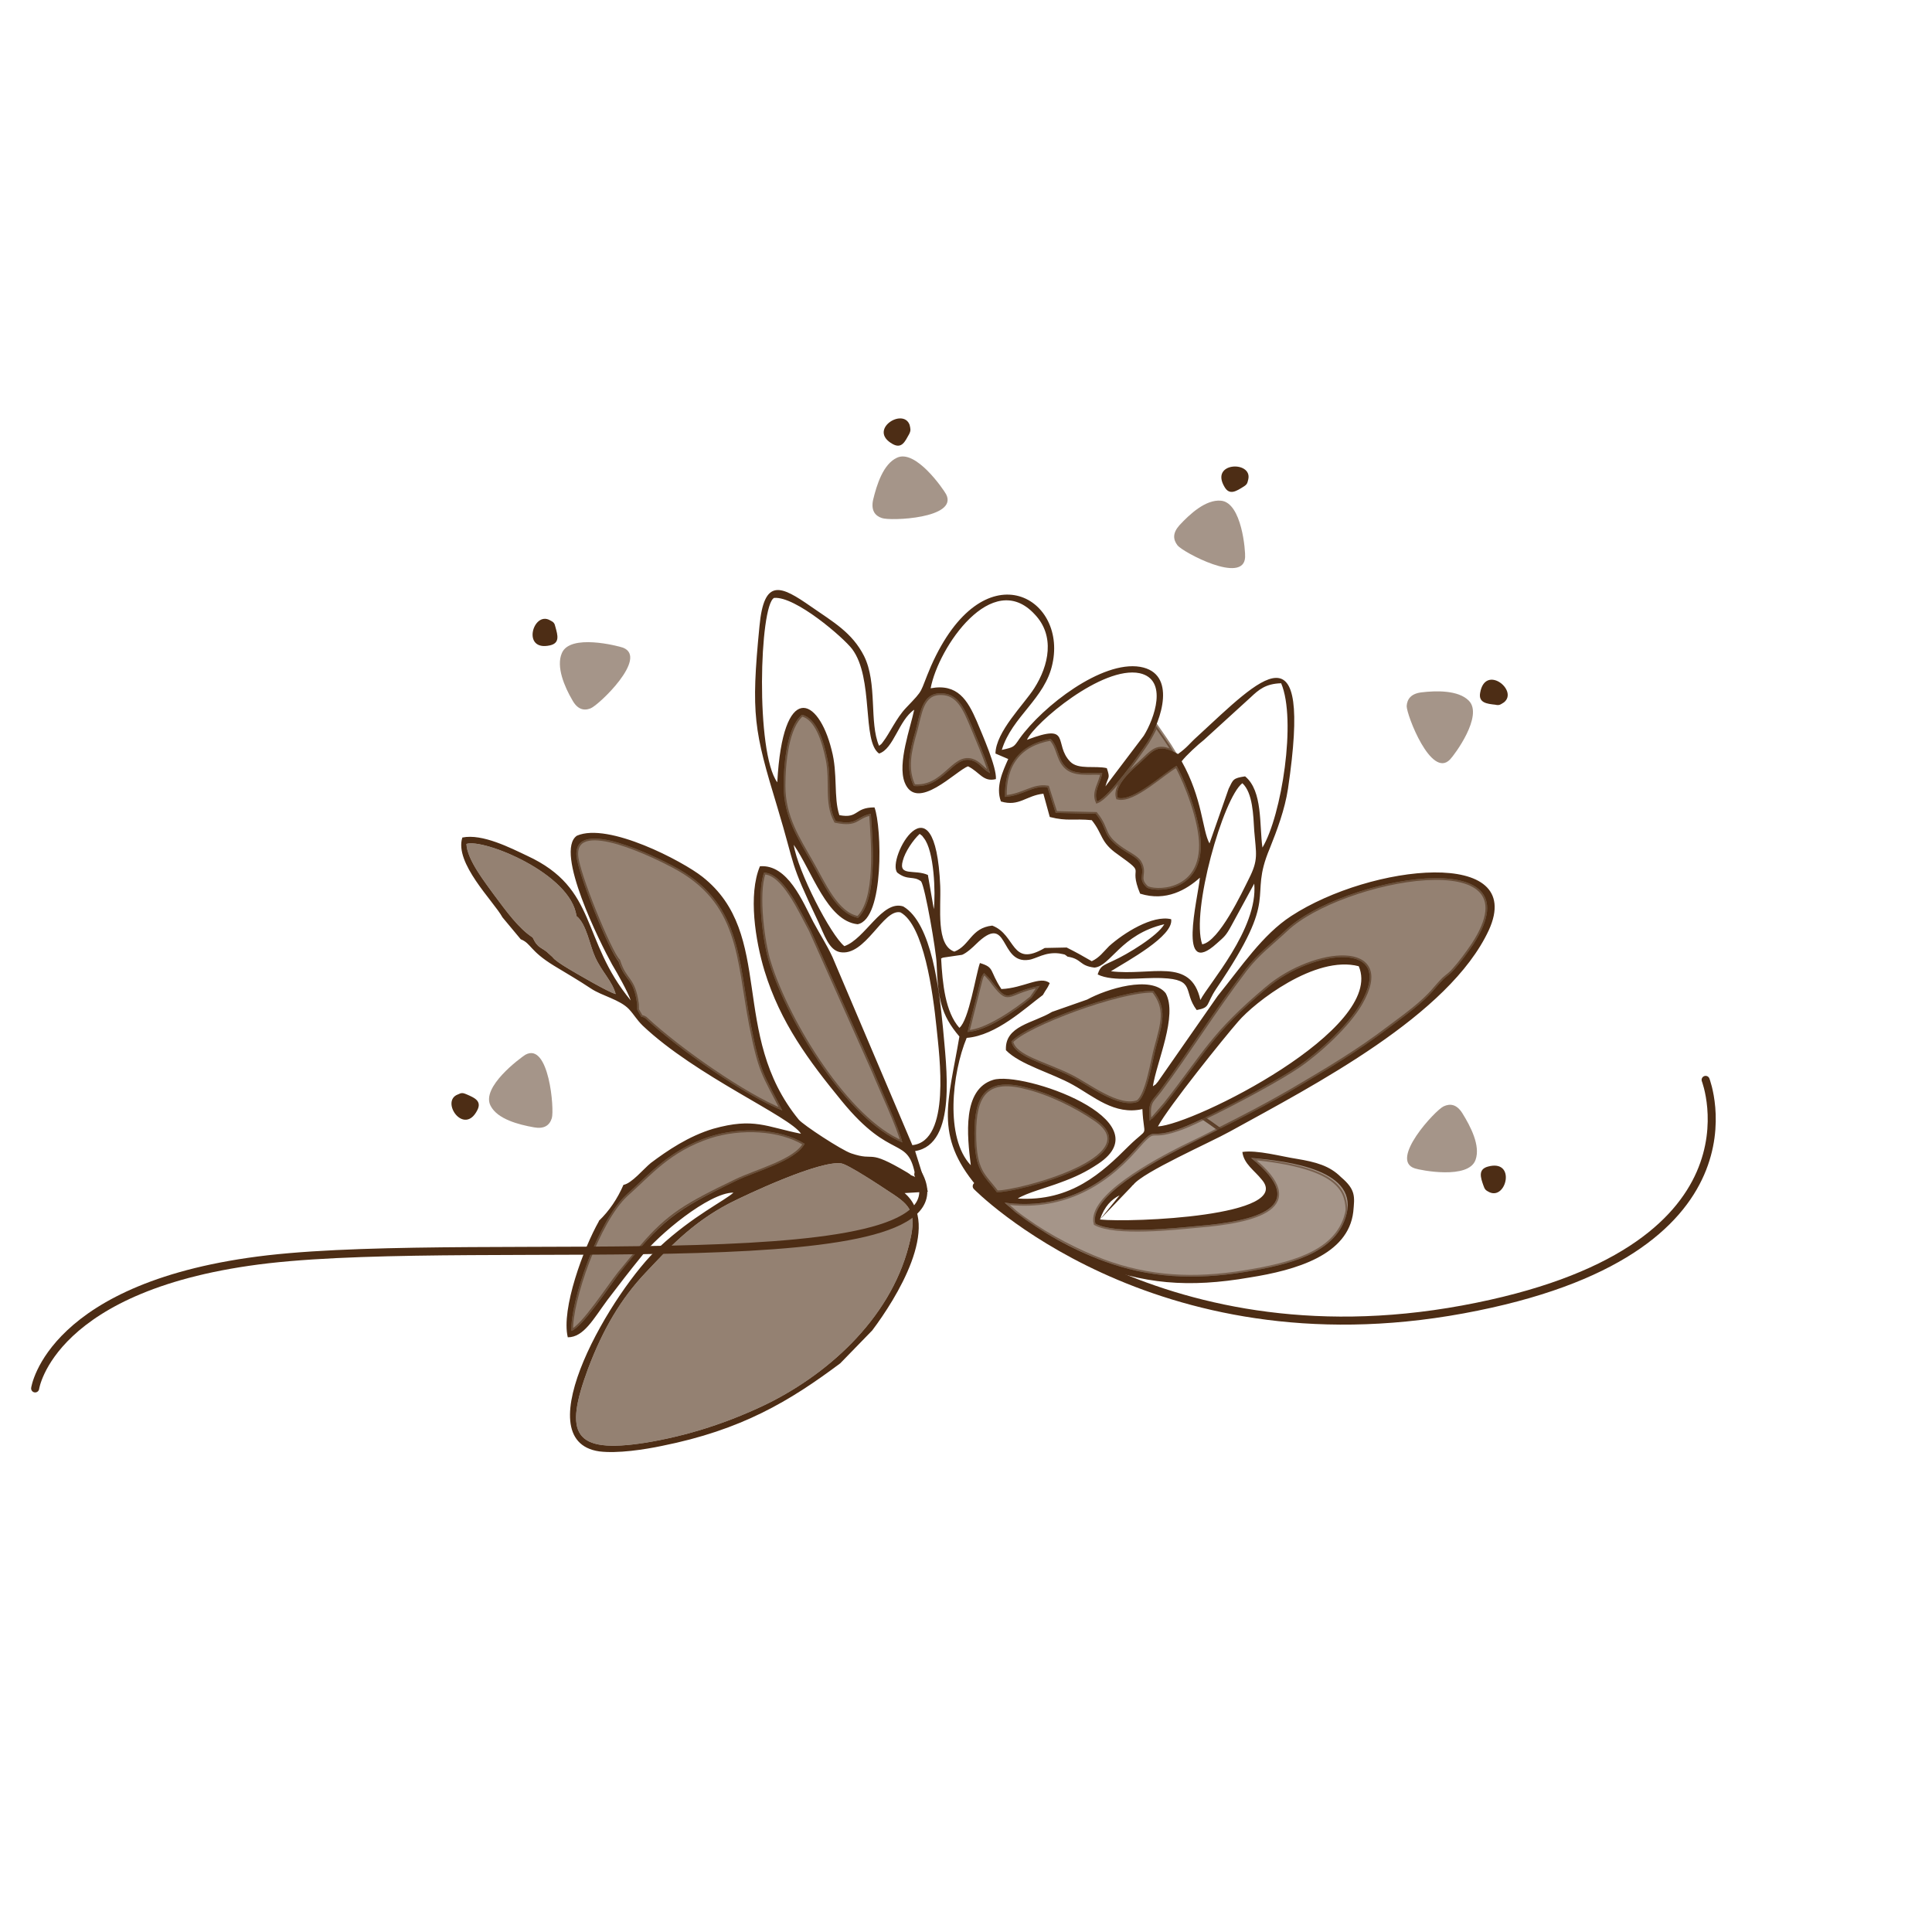 <?xml version="1.0" encoding="UTF-8"?>
<!DOCTYPE svg PUBLIC "-//W3C//DTD SVG 1.1//EN" "http://www.w3.org/Graphics/SVG/1.1/DTD/svg11.dtd">
<!-- Creator: CorelDRAW X8 -->
<svg xmlns="http://www.w3.org/2000/svg" xml:space="preserve" width="42.333mm" height="42.333mm" version="1.1" style="shape-rendering:geometricPrecision; text-rendering:geometricPrecision; image-rendering:optimizeQuality; fill-rule:evenodd; clip-rule:evenodd"
viewBox="0 0 4233 4233"
 xmlns:xlink="http://www.w3.org/1999/xlink">
 <defs>
  <style type="text/css">
   <![CDATA[
    .str0 {stroke:#4D2D15;stroke-width:7.62;stroke-opacity:0.502}
    .str1 {stroke:#4D2D15;stroke-width:7.62;stroke-opacity:0.6}
    .str2 {stroke:#4D2D15;stroke-width:17.6;stroke-linecap:round;stroke-linejoin:round}
    .fil0 {fill:none}
    .fil1 {fill:#4D2D15}
    .fil3 {fill:#4D2D15;fill-opacity:0.502}
    .fil2 {fill:#4D2D15;fill-opacity:0.6}
   ]]>
  </style>
 </defs>
 <g id="Layer_x0020_1">
  <rect class="fil0" width="4233" height="4233"/>
  <g id="_2549850899376">
   <g>
    <path class="fil1" d="M1991 2730c-42,163 -183,286 -321,351 -79,37 -164,65 -256,80 -159,25 -178,-20 -126,-161 33,-88 73,-155 126,-211 50,-53 101,-109 183,-152 39,-20 199,-95 246,-88 15,2 86,49 107,63 47,30 60,46 41,118zm419 -58c10,-29 25,-44 43,-53l-43 53zm69 -72c1,-1 2,-3 4,-4 21,-28 169,-93 212,-117 185,-102 480,-254 567,-441 83,-182 -258,-145 -433,-31 -63,41 -109,111 -161,175l-131 188c-8,9 -1,3 -11,10 8,-53 55,-155 28,-204 -32,-40 -130,-9 -172,14l-77 27c-41,25 -104,30 -101,84 31,32 101,50 147,76 45,25 91,67 152,53 3,68 17,35 -30,81 -59,59 -127,122 -243,115 18,-12 67,-25 93,-35 33,-12 56,-23 83,-41 145,-96 -166,-204 -230,-184 -68,21 -57,122 -49,187 -57,-60 -41,-202 -9,-279 65,-5 129,-66 167,-94 9,-16 8,-11 15,-26 -21,-17 -57,11 -106,13 -27,-41 -14,-47 -47,-57 -9,25 -24,125 -45,142 -31,-35 -37,-97 -40,-152 2,-1 4,-2 5,-2l41 -6c10,-4 24,-17 30,-23 74,-73 50,44 116,34 16,-2 36,-18 67,-14 15,3 10,1 18,7 32,5 25,20 59,24 35,-3 58,-73 153,-95 -15,26 -81,66 -112,80 -23,11 -28,11 -34,30 34,17 97,6 141,8 75,3 45,29 76,70 31,-6 19,-11 43,-47 144,-212 68,-191 117,-307 16,-40 33,-85 40,-131 54,-366 -59,-243 -198,-115 -19,17 -22,24 -43,39 -46,-25 -53,-8 -85,21 -16,14 -56,48 -47,75 35,9 102,-56 129,-70 22,40 53,122 53,174 0,107 -105,103 -119,92 -22,-21 0,-29 -15,-55 -7,-11 -25,-19 -38,-28 -47,-32 -29,-42 -58,-78l-88 -2 -18 -56c-32,-5 -53,18 -93,21 -2,-69 31,-115 100,-127 17,17 15,42 32,60 19,20 49,13 81,15 -4,23 -20,41 -11,62 26,-10 93,-104 110,-130 31,-48 65,-151 -16,-165 -84,-14 -213,86 -264,157 -13,19 -12,19 -39,25 22,-73 95,-112 111,-189 32,-147 -152,-252 -266,5 -27,63 -13,48 -55,92 -21,22 -36,56 -50,74 -5,7 -4,5 -9,9 -22,-51 -3,-137 -33,-197 -26,-51 -67,-74 -116,-108 -66,-46 -103,-64 -113,43 -19,194 -12,228 39,396 42,139 24,113 90,252 13,28 23,61 47,66 56,11 95,-96 133,-87 51,28 71,174 79,253 6,60 32,248 -53,257l-175 -412c-14,-30 -26,-47 -42,-77 -23,-44 -56,-127 -117,-122 -26,62 -10,163 10,229 35,114 97,197 169,285 111,136 146,73 162,167 -21,-9 -2,0 -18,-10 -91,-54 -67,-23 -123,-42 -21,-7 -105,-62 -115,-74 -153,-187 -51,-406 -211,-532 -43,-34 -206,-120 -275,-90 -50,34 52,237 77,282 12,20 34,59 41,79 -110,-133 -71,-245 -227,-317 -36,-17 -98,-49 -142,-40 -18,56 68,139 88,175l40 48c23,9 19,25 73,58 28,17 54,32 81,50 24,16 63,24 83,45 12,13 16,22 30,36 117,111 323,199 347,237 -76,-15 -103,-36 -192,-11 -54,16 -101,48 -137,75 -16,13 -42,45 -60,48 -13,30 -31,57 -54,79l0 1c-33,58 -83,192 -68,254 35,0 56,-40 87,-82 25,-33 49,-64 75,-96 36,-46 147,-139 201,-139 -18,17 -89,51 -162,119 -101,92 -298,424 -132,448 40,5 99,-4 137,-12 175,-35 280,-98 391,-181l70 -72c52,-69 153,-230 71,-301l51 -3 -28 -89c93,-15 68,-187 61,-270 -8,-81 -24,-229 -87,-266 -46,-15 -83,71 -129,87 -30,-24 -102,-164 -111,-222 40,57 73,167 140,174 59,-11 53,-214 37,-256 -45,0 -34,25 -77,17 -13,-39 -3,-91 -17,-143 -29,-117 -107,-151 -119,71 -48,-65 -39,-388 -7,-404 47,-4 152,87 171,112 48,64 21,202 59,229 32,-10 43,-73 77,-96 -8,39 -37,117 -21,159 26,67 113,-26 139,-35 26,13 33,35 61,28 2,-26 -30,-98 -42,-127 -20,-46 -42,-83 -101,-72 17,-90 135,-263 228,-162 45,47 31,112 -1,162 -23,36 -84,95 -85,143l28 12c-12,27 -28,61 -16,93 40,12 55,-13 93,-17l14 51c39,10 52,3 92,7 25,31 18,48 57,75 67,48 21,19 49,86 57,18 102,-9 131,-35 -5,48 -50,223 37,144 17,-15 20,-17 32,-39 16,-30 34,-62 50,-92 9,99 -101,221 -118,255 -21,-95 -108,-52 -196,-63 35,-22 138,-77 132,-114 -41,-10 -105,31 -136,59 -13,13 -21,25 -38,33 -19,-11 -33,-19 -55,-30l-48 1c-75,44 -62,-29 -115,-49 -47,5 -49,44 -83,57 -41,-14 -29,-96 -31,-144 -11,-251 -119,-58 -94,-29 23,18 35,6 52,19 9,12 33,153 34,179 3,77 9,113 50,161 -24,143 -56,216 38,328 50,59 150,128 246,167 118,48 219,56 352,33 101,-16 216,-49 227,-144 3,-33 6,-48 -27,-76 -25,-25 -55,-33 -97,-40 -33,-5 -87,-20 -119,-15 3,26 27,41 42,60 72,81 -286,95 -354,88l69 -72zm-1227 316c-3,-64 58,-241 120,-298 52,-46 93,-98 184,-128 66,-21 152,-18 207,16 -20,38 -107,60 -150,81 -136,66 -162,85 -257,204 -20,26 -80,117 -104,125zm883 -433c0,-81 24,-123 111,-101 54,13 112,42 153,70 127,85 -174,162 -215,160 -28,-38 -49,-44 -49,-129zm81 -201c31,-36 237,-113 311,-111 31,39 20,71 6,123 -8,28 -19,105 -40,120 -43,16 -110,-38 -147,-56 -58,-29 -123,-42 -130,-76zm-67 -136c3,-10 3,-8 7,-14 5,4 9,9 14,14 44,59 30,29 108,14l-18 26c-34,28 -98,73 -140,75l29 -115zm388 322c23,-43 147,-197 176,-230 36,-42 169,-146 264,-121 59,137 -362,347 -440,351zm-560 35c-120,-49 -250,-262 -291,-392 -14,-42 -29,-153 -12,-199 43,1 80,86 102,126l138 309c15,37 56,125 63,156zm542 -47c-4,-43 3,-41 22,-66 64,-86 116,-171 188,-266 28,-36 56,-56 89,-87 119,-113 559,-197 410,32 -12,18 -30,42 -41,54 -9,11 -14,13 -24,22 -8,8 -13,14 -20,22 -26,31 -63,57 -99,84 -68,52 -137,93 -219,141 -78,45 -152,81 -236,123 -57,29 -204,107 -189,166 45,24 172,10 226,5 122,-10 250,-40 115,-149 81,7 242,26 207,131 -26,79 -123,103 -221,119 -111,18 -209,13 -309,-24 -70,-26 -134,-62 -193,-107l-24 -21c120,16 214,-34 286,-116 50,-57 25,-21 92,-44 50,-16 217,-105 267,-140 45,-31 108,-89 135,-136 80,-138 -101,-122 -205,-34 -120,101 -133,139 -223,254 -3,3 -29,35 -30,33 -1,-1 -3,3 -4,4zm-486 -539c-29,-13 -65,4 -55,-31 5,-20 23,-46 37,-59 7,6 3,1 9,9 23,28 26,121 22,156l-13 -75zm601 152c-25,-72 46,-321 88,-353 23,21 24,71 26,104 4,51 10,63 -12,106 -14,28 -65,137 -102,143zm-1220 162c-13,-8 -4,5 -14,-12 -6,-10 -3,-6 -4,-19 -8,-59 -26,-48 -41,-94 -18,-18 -90,-193 -92,-232 -5,-87 179,6 211,23 150,78 143,203 171,348 21,107 28,107 69,188 -80,-32 -225,-132 -300,-202zm-151 -224c22,17 29,64 41,90 15,33 37,52 45,81 -16,-4 -84,-44 -101,-54 -10,-6 -18,-11 -25,-16 -16,-12 -6,-6 -19,-17 -17,-17 -25,-11 -37,-37 -31,-20 -58,-58 -85,-94 -17,-24 -59,-76 -60,-111 38,-12 229,65 241,158zm454 -285c0,-53 8,-129 40,-156 32,7 48,58 56,98 10,49 -4,95 18,135 49,10 43,-9 77,-16 5,69 14,188 -28,228 -48,-9 -76,-77 -102,-122 -29,-51 -61,-99 -61,-167zm285 0c-18,-38 -9,-76 4,-121 10,-36 13,-83 56,-82 38,0 52,36 67,71 12,30 32,74 40,104 -19,-11 -23,-23 -40,-28 -41,-12 -61,62 -127,56zm587 -54c10,-13 35,-36 49,-47l102 -93c18,-17 33,-30 67,-31 34,80 1,290 -41,360 -7,-49 1,-124 -38,-156 -27,4 -26,7 -36,27l-42 120c-16,-29 -15,-98 -61,-180zm-339 -47c17,-37 165,-163 247,-146 63,14 32,100 9,137l-84 111c6,-23 11,-16 3,-40 -26,-6 -62,4 -80,-14 -38,-39 5,-86 -95,-48z"/>
   </g>
   <g id="_2549850910192">
    <path class="fil2" d="M1950 2612c-21,-14 -92,-61 -107,-63 -47,-7 -207,68 -246,88 -82,43 -133,99 -183,152 -53,56 -93,123 -126,211 -52,141 -33,186 126,161 92,-15 177,-43 256,-80 138,-65 279,-188 321,-351 19,-72 6,-88 -41,-118z"/>
    <path class="fil3 str0" d="M2626 2686c-54,5 -181,19 -226,-5 -15,-59 132,-137 189,-166 29,-14 56,-27 82,-41 -11,-8 -22,-16 -34,-24 -24,12 -45,21 -58,25 -67,23 -42,-13 -92,44 -72,82 -166,132 -286,116l24 21c10,8 13,10 23,17 50,36 114,69 170,90 100,37 198,42 309,24 98,-16 195,-40 221,-119 2,-7 4,-13 4,-19 -2,-45 -25,-91 -194,-110 -6,-1 -12,-1 -17,-2 135,109 7,139 -115,149z"/>
   </g>
   <g id="_2549850905936">
    <path class="fil2 str1" d="M1778 1889c26,45 54,113 102,122 42,-40 33,-159 28,-228 -34,7 -28,26 -77,16 -22,-40 -8,-86 -18,-135 -8,-40 -24,-91 -56,-98 -32,27 -40,103 -40,156 0,68 32,116 61,167z"/>
    <path class="fil2 str1" d="M1645 2245c-28,-145 -21,-270 -171,-348 -32,-17 -216,-110 -211,-23 2,39 74,214 92,231 15,47 33,36 41,95 1,13 -2,9 4,19 10,17 1,4 14,12 75,70 220,170 300,202 -41,-81 -48,-81 -69,-188z"/>
    <path class="fil2 str1" d="M1686 2111c41,130 171,343 291,392 -7,-32 -48,-119 -63,-156l-138 -309c-22,-40 -59,-125 -102,-126 -17,46 -2,157 12,199z"/>
    <path class="fil2 str1" d="M2216 2282c7,34 72,47 130,76 37,18 104,72 147,56 21,-15 32,-92 40,-120 14,-52 25,-84 -6,-123 -74,-2 -280,75 -311,111z"/>
    <path class="fil2 str1" d="M1763 2506c-55,-34 -141,-37 -207,-16 -91,30 -132,82 -184,128 -62,57 -123,234 -120,298 24,-8 84,-100 104,-125 19,-23 35,-43 49,-59 60,-70 98,-92 208,-145 43,-21 130,-43 150,-81z"/>
    <path class="fil2" d="M1304 2097c-12,-26 -19,-73 -41,-90 -12,-93 -203,-170 -241,-158 1,35 43,87 60,111 27,36 54,74 85,94 12,26 20,20 37,37 13,11 3,5 19,17 7,5 15,10 25,16 17,10 85,50 101,54 -8,-29 -30,-48 -45,-81z"/>
    <path class="fil2 str1" d="M2246 2382c-87,-22 -111,20 -111,101 0,85 21,91 49,129 41,2 342,-75 215,-160 -41,-28 -99,-57 -153,-70z"/>
    <path class="fil2 str1" d="M2002 1722c66,6 86,-68 127,-56 17,5 21,17 40,28 -8,-30 -28,-74 -40,-104 -15,-35 -29,-71 -67,-71 -43,-1 -46,46 -56,82 -13,45 -22,83 -4,121z"/>
    <path class="fil2 str1" d="M2278 2160c-78,15 -64,45 -108,-14l-10 -11 -4 -3c-4,6 -4,4 -7,14l-29 115c41,-2 106,-47 140,-75l18 -26z"/>
    <path class="fil2 str1" d="M2497 1889c15,26 -7,34 15,55 14,11 119,15 119,-92 0,-52 -31,-134 -53,-174 -27,13 -94,79 -129,70 -9,-27 31,-61 47,-75 30,-27 38,-44 76,-25 -12,-20 -26,-39 -39,-58 -6,14 -13,26 -19,36 -17,26 -84,120 -110,130 -9,-21 7,-39 11,-62 -32,-2 -62,5 -81,-15 -17,-18 -15,-43 -32,-60 -69,12 -102,57 -100,127 40,-3 61,-26 93,-21l18 56 88 2c29,36 11,46 58,78 13,9 31,17 38,28z"/>
    <path class="fil2 str1" d="M2776 2165c104,-88 285,-104 205,34 -27,47 -90,105 -135,136 -37,26 -138,81 -209,115 12,8 23,16 34,24 52,-26 102,-52 154,-82 82,-48 151,-89 219,-141 36,-27 73,-53 99,-84 7,-8 12,-14 20,-22 10,-9 15,-11 24,-22 11,-12 29,-36 41,-54 149,-229 -291,-145 -410,-32 -33,31 -61,51 -89,87 -72,95 -124,180 -188,266 -19,25 -26,23 -22,66 1,-1 3,-5 4,-4 1,1 3,-2 4,-3l26 -30c90,-115 103,-153 223,-254z"/>
   </g>
   <path class="fil0 str2" d="M77 3042c0,0 33,-228 511,-283 478,-54 1555,56 1424,-186"/>
   <path class="fil0 str2" d="M2140 2599c0,0 386,395 1065,270 679,-125 532,-503 532,-503"/>
   <g id="_2549850903600">
    <path class="fil3" d="M3177 1664c-41,43 -95,-97 -95,-117 1,-15 9,-27 32,-30 33,-4 81,-5 104,18 33,33 -32,120 -41,129z"/>
    <path class="fil1" d="M3276 1544c-18,-2 -37,-4 -33,-26 11,-64 85,-5 52,21 -8,5 -10,7 -19,5z"/>
   </g>
   <g id="_2549850903344">
    <path class="fil3" d="M2728 1221c-3,60 -136,-11 -148,-26 -10,-13 -11,-27 4,-44 23,-25 58,-57 91,-54 46,4 54,111 53,124z"/>
    <path class="fil1" d="M2725 1066c-16,10 -31,20 -42,1 -33,-55 61,-58 52,-17 -2,8 -2,11 -10,16z"/>
   </g>
   <g id="_2549850902160">
    <path class="fil3" d="M1365 1419c56,22 -53,126 -71,133 -15,6 -29,2 -40,-18 -17,-29 -36,-73 -23,-103 18,-43 122,-16 134,-12z"/>
    <path class="fil1" d="M1217 1374c5,18 10,35 -12,40 -63,14 -37,-76 0,-55 8,4 10,6 12,15z"/>
   </g>
   <g id="_2549850902032">
    <path class="fil3" d="M1151 2311c52,-29 64,121 58,139 -5,16 -17,24 -39,20 -34,-6 -80,-18 -95,-47 -22,-41 65,-105 76,-112z"/>
    <path class="fil1" d="M1023 2398c16,7 33,14 23,34 -29,58 -82,-19 -43,-34 8,-4 11,-4 20,0z"/>
   </g>
   <g id="_2549850899216">
    <path class="fil3" d="M3100 2560c-57,-18 45,-128 63,-136 15,-7 29,-4 41,15 18,29 40,71 29,102 -15,44 -121,23 -133,19z"/>
    <path class="fil1" d="M3250 2597c-6,-17 -12,-35 10,-41 62,-17 41,74 3,56 -8,-4 -10,-6 -13,-15z"/>
   </g>
   <g id="_2549850899440">
    <path class="fil3" d="M2073 1083c27,53 -123,59 -141,52 -15,-5 -24,-17 -19,-40 8,-33 22,-78 52,-92 41,-20 102,69 108,80z"/>
    <path class="fil1" d="M1992 951c-9,16 -16,33 -36,22 -56,-31 23,-81 37,-42 2,9 3,12 -1,20z"/>
   </g>
  </g>
 </g>
</svg>
